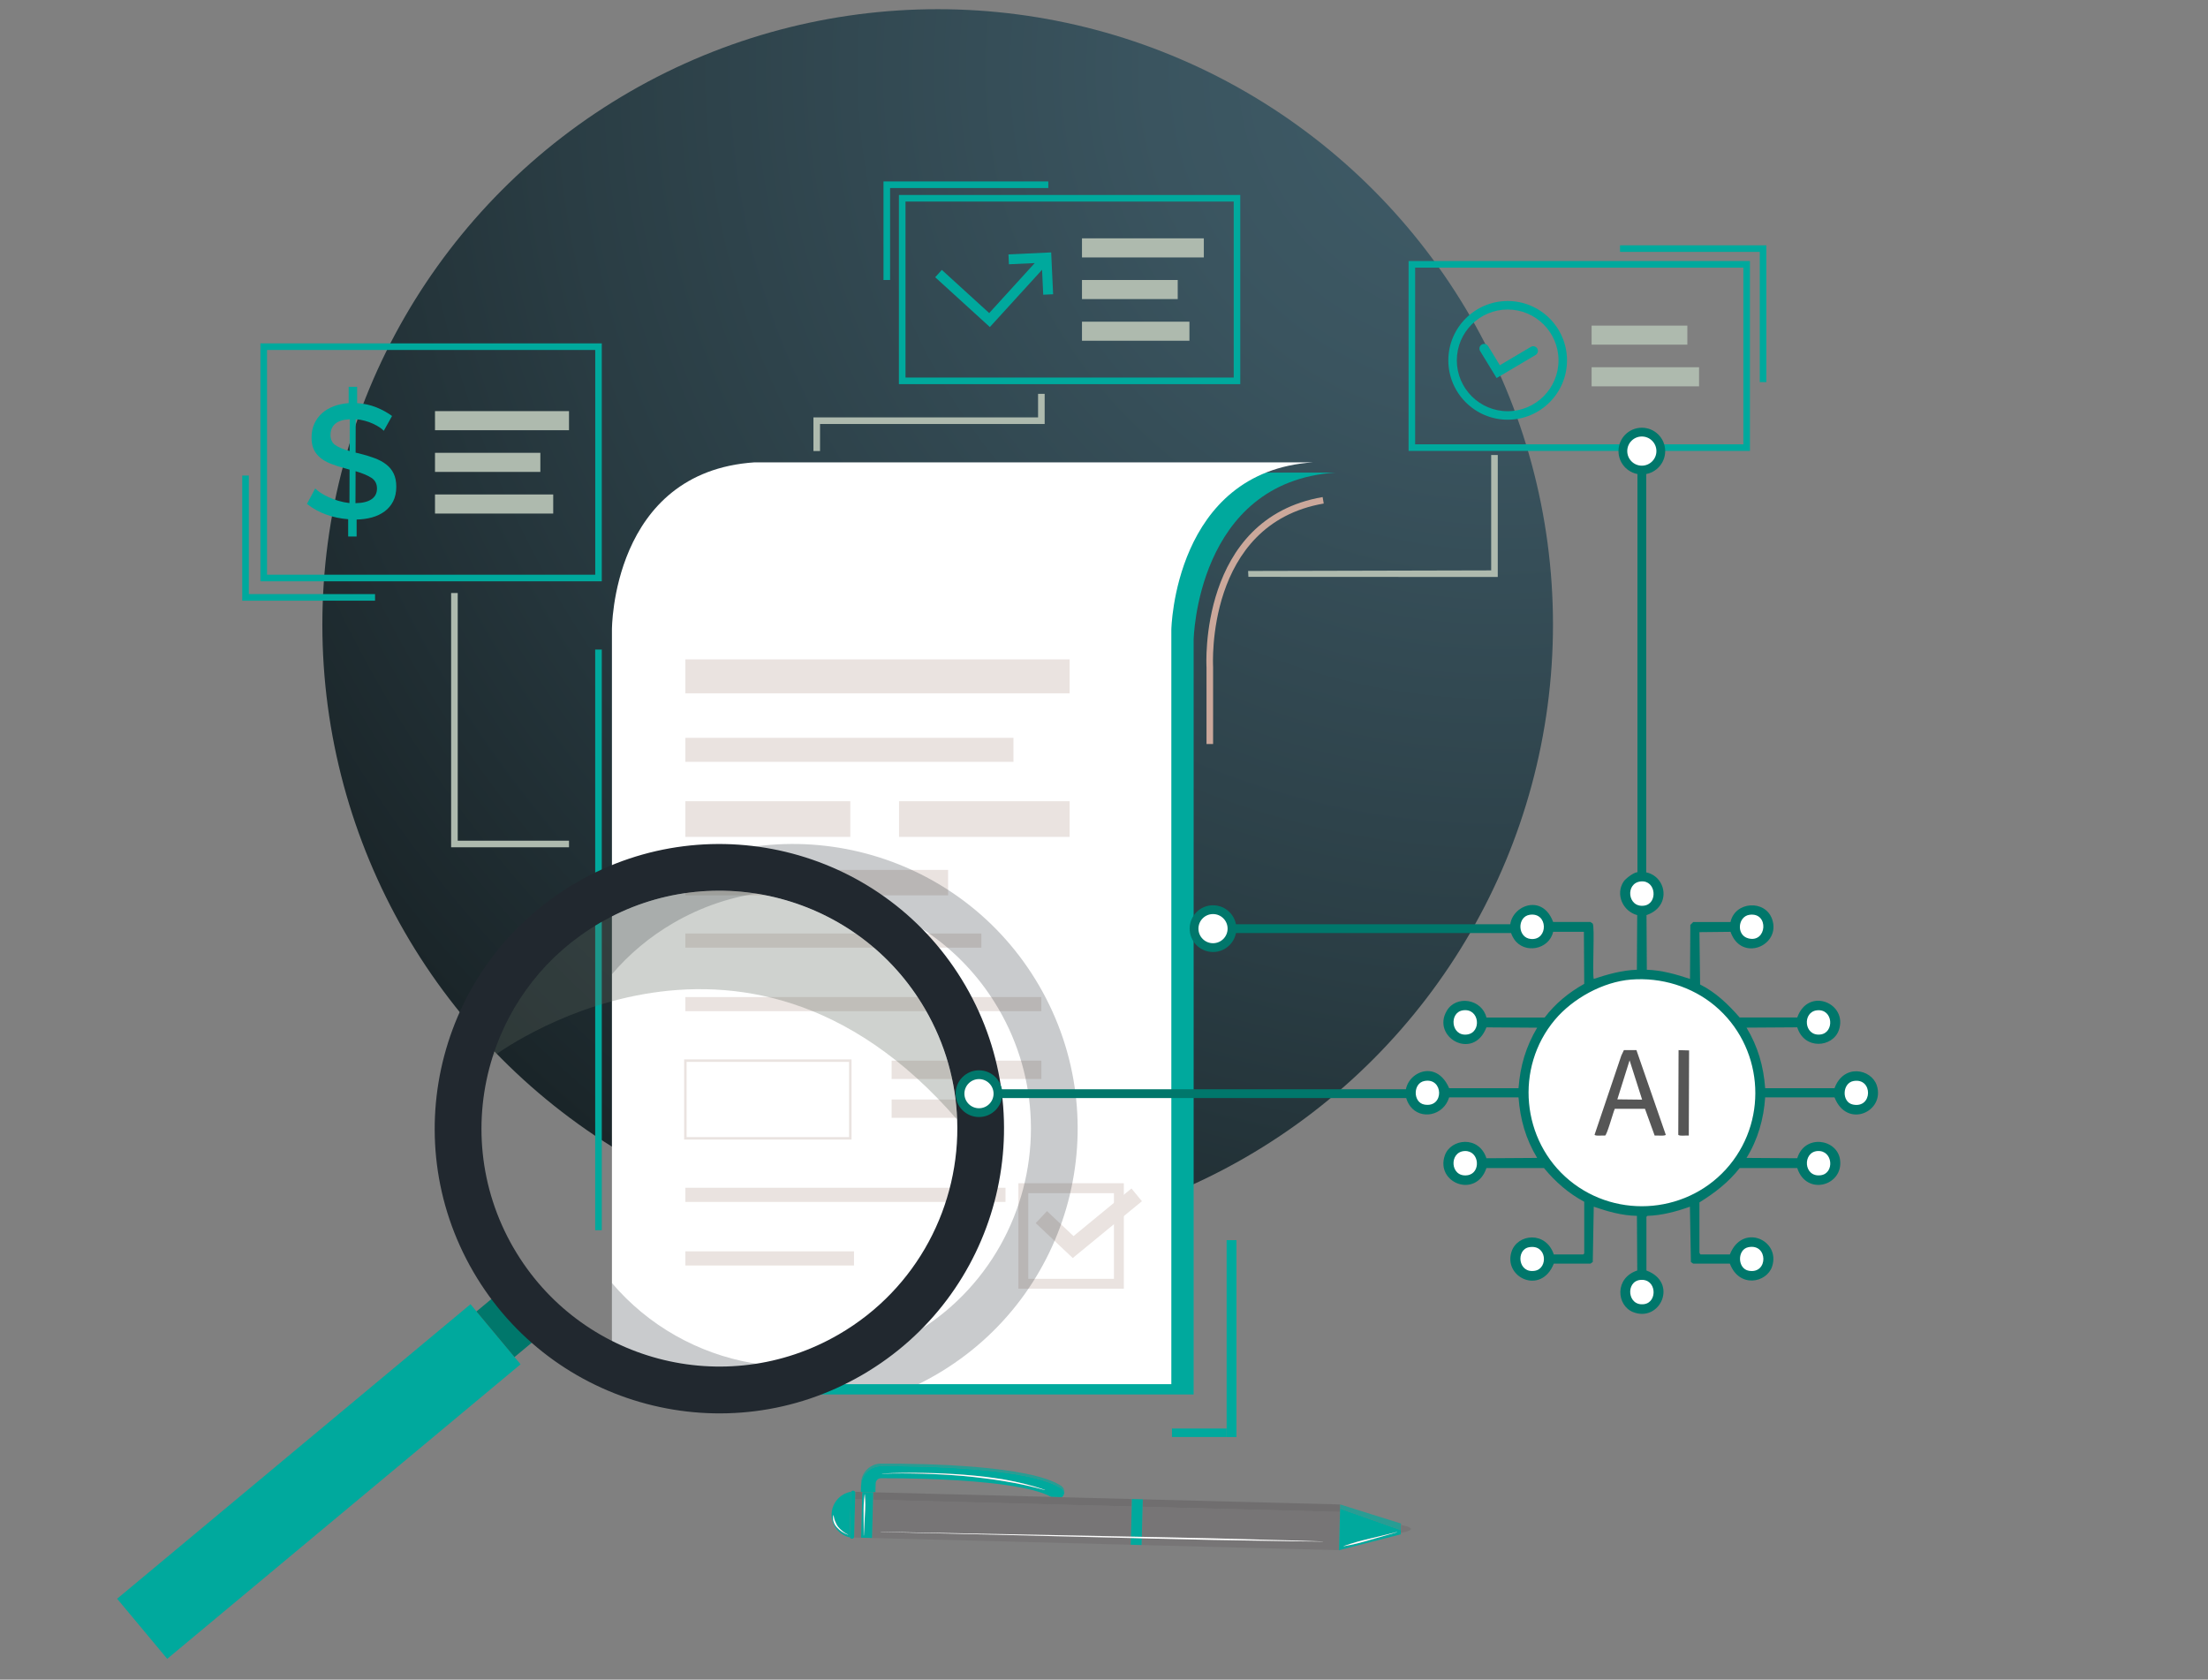 <?xml version="1.0" encoding="UTF-8"?>
<svg xmlns="http://www.w3.org/2000/svg" xmlns:xlink="http://www.w3.org/1999/xlink" viewBox="0 0 535.5 407.33">
  <rect x="0" y="0" width="535.5" height="407.33" fill="#808080" stroke="none"/>
  <defs>
    <style>
      .cls-1 {
        fill: #777576;
      }

      .cls-2 {
        opacity: .69;
      }

      .cls-2, .cls-3 {
        fill: #00a99d;
      }

      .cls-4 {
        fill: #00776b;
      }

      .cls-5 {
        fill: #88d3c4;
      }

      .cls-5, .cls-6 {
        stroke: #00776b;
        stroke-miterlimit: 10;
        stroke-width: 2.13px;
      }

      .cls-7 {
        fill: #cba89b;
      }

      .cls-8, .cls-6 {
        fill: #fff;
      }

      .cls-9 {
        fill: none;
      }

      .cls-10 {
        fill: url(#radial-gradient);
      }

      .cls-11 {
        fill: #eae3e0;
      }

      .cls-12 {
        fill: #1e262e;
        mix-blend-mode: hard-light;
        opacity: .24;
      }

      .cls-13 {
        fill: #5e675f;
        opacity: .3;
      }

      .cls-14 {
        isolation: isolate;
      }

      .cls-15 {
        fill: #aebaae;
      }

      .cls-16 {
        fill: #565656;
      }

      .cls-17 {
        fill: #706e6f;
      }

      .cls-18 {
        fill: #21282f;
      }

      .cls-19 {
        clip-path: url(#clippath);
      }
    </style>
    <clipPath id="clippath">
      <circle class="cls-9" cx="227.41" cy="151.46" r="149.23"/>
    </clipPath>
    <radialGradient id="radial-gradient" cx="5865.32" cy="2103.89" fx="5865.32" fy="2103.89" r="171.4" gradientTransform="translate(6170.78 -15819.54) rotate(90) scale(2.7 2.76)" gradientUnits="userSpaceOnUse">
      <stop offset="0" stop-color="#405d69"/>
      <stop offset=".18" stop-color="#3a545f"/>
      <stop offset=".48" stop-color="#2a3d44"/>
      <stop offset=".87" stop-color="#111719"/>
      <stop offset="1" stop-color="#080a0a"/>
    </radialGradient>
  </defs>
  <g class="cls-14">
    <g id="_Слой_1" data-name="Слой_1">
      <g>
        <g class="cls-19">
          <rect class="cls-10" x="70.86" y="-.48" width="312.73" height="306.1"/>
        </g>
        <g>
          <path class="cls-3" d="M323.92,114.61h-135.5c-34.75,2.31-34.6,40.6-34.6,40.6h0v182.95h135.67v-182.95s.64-38.41,34.43-40.6Z"/>
          <rect class="cls-3" x="144.35" y="157.52" width="1.6" height="140.81"/>
          <path class="cls-3" d="M300.8,93.16h-82.79v-45.88h82.79v45.88ZM219.61,91.56h79.6v-42.68h-79.6v42.68Z"/>
          <path class="cls-3" d="M145.95,140.97H63.16v-57.7h82.79v57.7ZM64.76,139.37h79.6v-54.5h-79.6v54.5Z"/>
          <path class="cls-3" d="M424.41,109.35h-82.79v-46.05h82.79v46.05ZM343.21,107.75h79.6v-42.85h-79.6v42.85Z"/>
          <path class="cls-8" d="M318.51,112.12c-33.79,2.18-34.43,40.6-34.43,40.6v182.95h-135.67v-182.95s-.15-38.29,34.6-40.6h135.5Z"/>
          <rect class="cls-11" x="166.22" y="159.91" width="93.19" height="8.22"/>
          <rect class="cls-11" x="166.22" y="178.93" width="79.57" height="5.82"/>
          <rect class="cls-11" x="166.22" y="194.3" width="40" height="8.65"/>
          <rect class="cls-11" x="218.04" y="194.3" width="41.37" height="8.65"/>
          <rect class="cls-11" x="166.22" y="210.96" width="63.72" height="6.17"/>
          <rect class="cls-11" x="166.22" y="226.38" width="71.79" height="3.43"/>
          <rect class="cls-11" x="166.22" y="241.79" width="86.33" height="3.43"/>
          <path class="cls-11" d="M206.52,276.35h-40.6v-19.44h40.6v19.44ZM166.52,275.75h39.4v-18.24h-39.4v18.24Z"/>
          <rect class="cls-11" x="216.24" y="257.21" width="36.32" height="4.45"/>
          <rect class="cls-11" x="216.24" y="266.63" width="25.74" height="4.45"/>
          <rect class="cls-11" x="166.22" y="288.04" width="77.64" height="3.43"/>
          <rect class="cls-11" x="166.22" y="303.46" width="40.9" height="3.43"/>
          <g>
            <path class="cls-3" d="M362.97,91.68l-4-6.55c-.33-.54-.16-1.24.38-1.57.54-.33,1.24-.16,1.57.38l2.83,4.63,7.52-4.45c.54-.32,1.24-.14,1.56.4.32.54.14,1.24-.4,1.56l-9.46,5.6Z"/>
            <path class="cls-3" d="M365.65,101.78c-7.93,0-14.39-6.45-14.39-14.39s6.45-14.39,14.39-14.39,14.39,6.45,14.39,14.39-6.45,14.39-14.39,14.39ZM365.65,75.06c-6.8,0-12.33,5.53-12.33,12.33s5.53,12.33,12.33,12.33,12.33-5.53,12.33-12.33-5.53-12.33-12.33-12.33Z"/>
          </g>
          <polygon class="cls-3" points="252.73 65.42 253.01 71.47 255.41 71.36 254.94 61.21 244.58 61.69 244.69 64.09 250.95 63.8 239.91 75.92 228.42 65.45 226.81 67.23 240.07 79.31 252.73 65.42"/>
          <path class="cls-3" d="M93.08,104.47c-.23-.26-.58-.54-1.04-.85-.46-.3-.98-.59-1.58-.87-.6-.28-1.26-.51-1.98-.71-.72-.2-1.45-.32-2.21-.38l-.03,8.11.74.16c1.41.34,2.68.73,3.81,1.15,1.13.42,2.09.93,2.87,1.54.78.6,1.39,1.34,1.81,2.22.43.88.64,1.94.64,3.19,0,1.38-.26,2.56-.76,3.54-.5.98-1.19,1.79-2.06,2.44-.88.65-1.9,1.14-3.06,1.46-1.16.32-2.41.49-3.74.52v4.11s-2.05,0-2.05,0v-4.19c-1.87-.14-3.65-.51-5.35-1.13-1.7-.62-3.25-1.48-4.65-2.58l2.01-3.75c.29.31.7.66,1.25,1.02.55.37,1.19.72,1.92,1.06.73.34,1.53.65,2.41.91.87.26,1.78.45,2.72.56l.03-8.11c-.16-.05-.32-.1-.49-.14-.17-.04-.33-.09-.49-.14-1.38-.37-2.59-.76-3.62-1.17-1.03-.41-1.88-.9-2.56-1.48-.68-.58-1.19-1.25-1.54-2.02-.35-.77-.52-1.71-.52-2.8,0-1.28.23-2.41.68-3.4.45-.99,1.08-1.84,1.89-2.56.81-.71,1.76-1.27,2.84-1.67,1.08-.4,2.28-.65,3.59-.75v-3.95s2.05,0,2.05,0v3.95c1.68.11,3.25.45,4.68,1.03,1.43.58,2.7,1.28,3.79,2.09l-2.01,3.6ZM80.15,105.45c0,1.1.38,1.92,1.15,2.47.77.55,1.94,1.04,3.5,1.46l.03-7.71c-1.59.07-2.77.44-3.53,1.1-.76.66-1.14,1.56-1.14,2.68ZM91.43,118.48c0-1.15-.45-2.02-1.36-2.61-.91-.59-2.19-1.12-3.83-1.6l-.03,7.75c1.67-.02,2.96-.33,3.86-.93.9-.6,1.36-1.47,1.36-2.62Z"/>
          <rect class="cls-15" x="105.5" y="99.7" width="32.5" height="4.63"/>
          <rect class="cls-15" x="105.5" y="109.81" width="25.55" height="4.63"/>
          <rect class="cls-15" x="105.5" y="119.91" width="28.67" height="4.63"/>
          <rect class="cls-15" x="386.01" y="78.96" width="23.22" height="4.62"/>
          <rect class="cls-15" x="386.01" y="89.06" width="26.06" height="4.63"/>
          <rect class="cls-15" x="262.41" y="57.8" width="29.55" height="4.63"/>
          <rect class="cls-15" x="262.41" y="67.9" width="23.22" height="4.63"/>
          <rect class="cls-15" x="262.41" y="78.01" width="26.06" height="4.62"/>
          <path class="cls-15" d="M363.25,139.92c-20.16-.01-40.32-.02-60.48-.03-.02-.48-.05-.95-.07-1.43,19.65-.05,39.3-.09,58.95-.14v-27.98h1.6v29.58Z"/>
          <polygon class="cls-15" points="198.88 109.38 197.28 109.38 197.28 101.22 251.76 101.22 251.76 95.51 253.36 95.51 253.36 102.82 198.88 102.82 198.88 109.38"/>
          <polygon class="cls-15" points="138 205.47 109.41 205.47 109.41 143.81 111.01 143.81 111.01 203.87 138 203.87 138 205.47"/>
          <path class="cls-7" d="M294.21,180.43h-1.6v-18.63c-.02-.31-2.01-36.06,28.16-41.26l.27,1.57c-28.76,4.96-26.85,39.28-26.83,39.63v18.68Z"/>
          <polygon class="cls-3" points="428.39 92.66 426.79 92.66 426.79 61.08 392.9 61.08 392.9 59.49 428.39 59.49 428.39 92.66"/>
          <polygon class="cls-3" points="90.96 145.67 58.75 145.67 58.75 115.32 60.35 115.32 60.35 144.07 90.96 144.07 90.96 145.67"/>
          <polygon class="cls-3" points="215.87 67.9 214.27 67.9 214.27 44 254.24 44 254.24 45.6 215.87 45.6 215.87 67.9"/>
          <path class="cls-11" d="M272.56,312.51h-25.57v-25.57h25.57v25.57ZM249.39,310.12h20.77v-20.77h-20.77v20.77Z"/>
          <polygon class="cls-11" points="260.17 305.08 251.19 296.61 253.93 293.7 260.36 299.76 274.41 288.21 276.95 291.3 260.17 305.08"/>
          <path class="cls-12" d="M252.02,239.04c-19.14-32.97-61.39-44.17-94.36-25.03-3.31,1.92-6.4,4.08-9.26,6.43v15.83c4.13-4.85,9.13-9.08,14.95-12.46,27.55-16,62.86-6.63,78.87,20.92,4.91,8.46,7.43,17.65,7.77,26.78.03.71.04,1.42.04,2.14,0,19.89-10.29,39.24-28.73,49.95-24.51,14.23-55.17,8.39-72.9-12.47v15.85c4.17,3.44,8.7,6.35,13.48,8.68h60.89c1.42-.7,2.83-1.45,4.22-2.26,32.97-19.14,44.17-61.39,25.03-94.36Z"/>
          <rect class="cls-3" x="21.56" y="349.77" width="111.56" height="18.97" transform="translate(366.75 585.73) rotate(140.19)"/>
          <rect class="cls-4" x="119.5" y="314.44" width="5.96" height="14.4" transform="translate(422.47 490.32) rotate(140.19)"/>
          <path class="cls-18" d="M114.77,308.38c19.15,32.97,61.39,44.17,94.36,25.03,32.97-19.15,44.17-61.39,25.03-94.36-19.15-32.97-61.39-44.17-94.36-25.03-32.97,19.15-44.17,61.39-25.03,94.36ZM124.58,302.68c-8.49-14.62-9.84-31.43-5.11-46.38,4.18-13.22,13.1-24.98,26.03-32.49,27.55-16,62.86-6.64,78.87,20.92,4.91,8.46,7.43,17.65,7.77,26.78,0,0,0,0,0,0,.77,20.63-9.59,40.99-28.69,52.08-27.55,16-62.86,6.64-78.87-20.92Z"/>
          <path class="cls-13" d="M119.46,256.3s60.09-45.63,112.67,15.22c0,0,0,0,0,0-.34-9.14-2.86-18.33-7.77-26.78-16-27.55-51.31-36.92-78.87-20.92-12.93,7.51-21.86,19.27-26.03,32.49Z"/>
          <path class="cls-3" d="M257.31,360.31c.53.35.82.94.8,1.53l-.02.16c-.1-.43-.36-.82-.75-1.08-7.57-4.94-33.05-5.41-43.66-5.37-2.64,0-4.76,2.08-4.83,4.72l-.04,1.53h.3s0,.03,0,.03v-.02s2.63.07,2.63.07h0s0,0,0,0h.57s.04-1.5.04-1.5l.02-.63c.02-.72.59-1.28,1.3-1.28,3.46-.01,7.05.04,10.63.15,1.04.03,2.09.07,3.12.12.04,0,.08,0,.13,0,11.91.51,23.03,1.81,27.4,4.27l2.61.07c.1-.1.2-.2.28-.32.18-.28.28-.6.29-.92.02-.59-.27-1.18-.8-1.53-5.76-3.76-21.87-4.93-33.93-5.26-3.79-.1-7.19-.13-9.73-.12-.66,0-1.29.13-1.86.37.57-.23,1.19-.36,1.84-.37,10.6-.03,36.09.43,43.66,5.37ZM253.42,361.35c-3.2-.89-6.44-1.59-9.71-2.14-1.64-.25-3.27-.53-4.92-.71-1.64-.23-3.29-.38-4.94-.55-3.31-.29-6.62-.47-9.94-.57-3.32-.09-6.64-.12-9.96,0l-.02-.02.02-.02c3.32-.16,6.64-.19,9.97-.15,3.32.06,6.65.2,9.96.45,1.66.15,3.32.27,4.97.48,1.65.18,3.3.46,4.94.71,3.27.62,6.52,1.38,9.66,2.48v.02s-.01.01-.01.01Z"/>
          <path class="cls-2" d="M208.82,361.8l.04-1.53c.07-2.64,2.19-4.72,4.83-4.72,10.6-.03,36.09.43,43.66,5.37.4.26.65.65.75,1.08l.02-.16c.01-.59-.27-1.18-.8-1.53-7.57-4.94-33.05-5.41-43.66-5.37-.65,0-1.28.13-1.84.37-1.72.71-2.93,2.37-2.99,4.36l-.02.89-.02.96v.29s.04,0,.04,0Z"/>
          <polygon class="cls-1" points="267.24 372.81 213.63 371.51 213.62 371.49 213.63 371.47 267.25 372.5 274.28 372.64 274.47 365.33 211.73 363.69 211.48 372.97 274.22 374.61 274.27 372.98 267.24 372.81"/>
          <polygon class="cls-1" points="324.99 366.65 277.11 365.4 276.92 372.69 280.65 372.76 294.05 373.05 307.46 373.41 314.16 373.59 320.86 373.81 320.88 373.83 320.86 373.84 314.15 373.77 307.45 373.66 294.05 373.44 280.64 373.14 276.91 373.05 276.87 374.68 324.7 375.93 324.74 375.93 324.99 366.65"/>
          <path class="cls-1" d="M209.08,363.62l-1.69-.04-.24,9.09c0,.07-.02.13-.04.19l1.73.05.24-9.28Z"/>
          <rect class="cls-1" x="211.76" y="361.88" height="0" transform="translate(-105.92 88.24) rotate(-18.92)"/>
          <path class="cls-17" d="M207.43,362l-.04,1.57,1.69.04.05-1.78v-.02s-.31,0-.31,0h-.05s-.57-.02-.57-.02l-.83-.02c.04.07.07.15.06.24Z"/>
          <polygon class="cls-17" points="325.03 364.84 325.04 364.84 325.04 364.84 257.57 363.08 254.96 363.01 229.81 362.35 229.56 362.35 226.26 362.26 212.32 361.9 211.76 361.88 211.76 361.88 211.76 361.88 211.77 361.89 211.73 363.69 274.47 365.33 274.51 363.52 277.16 363.59 277.11 365.4 324.99 366.65 325.01 365.86 325.01 365.86 325.03 364.84"/>
          <path class="cls-3" d="M206.36,361.98c0-.09.03-.16.07-.23-1.7.28-3.14,1.3-3.98,2.74-.44.76-.72,1.63-.76,2.57,0,.04-.01.07-.01.11-.07,2.76,1.84,5.08,4.44,5.66-.02-.06-.03-.12-.03-.19l.28-10.66ZM205.69,372.18c-1-.35-1.94-.93-2.67-1.74-.37-.4-.68-.87-.84-1.4l-.1-.4c-.01-.14-.03-.27-.03-.41-.03-.27.03-.55.07-.81l.02-.02h.02s0,.02,0,.02c.11.53.18,1.03.39,1.49.2.46.4.93.72,1.33.32.4.69.77,1.11,1.08.41.32.86.6,1.34.82v.02s-.01.01-.01.01Z"/>
          <path class="cls-3" d="M325.01,365.86l-.02.79-.24,9.28,14.98-3.85v-.37s.03-.64.03-.64l-14.74-5.21ZM329.16,374.29c-1.09.25-2.17.51-3.28.69l-.02-.02v-.02c1.06-.39,2.13-.7,3.2-1.02,1.07-.31,2.16-.55,3.25-.82,2.17-.54,4.33-1.06,6.51-1.58h.02s-.01.04-.01.04c-2.14.62-4.29,1.24-6.44,1.84-1.07.31-2.14.63-3.23.89Z"/>
          <polygon class="cls-2" points="325.04 364.84 325.03 364.84 325.01 365.86 325.01 365.86 339.75 371.06 339.75 371.06 339.76 370.68 339.79 369.47 332.47 367.18 326.95 365.44 325.04 364.84"/>
          <path class="cls-3" d="M211.73,363.69l.05-1.8h-.02s-2.63-.07-2.63-.07v.02s-.05,1.78-.05,1.78l-.24,9.28h0s2.65.07,2.65.07h0s.24-9.28.24-9.28ZM209.47,364.88c.05-.83.1-1.66.23-2.49l.02-.02.02.02c.09.83.1,1.67.12,2.5,0,.83-.06,1.66-.1,2.49-.07,1.66-.15,3.33-.25,4.99l-.02.02-.02-.02c-.02-1.66-.02-3.33-.02-4.99,0-.83-.03-1.67.02-2.5Z"/>
          <polygon class="cls-3" points="274.27 372.98 274.22 374.61 274.22 374.61 276.87 374.68 276.87 374.68 276.91 373.05 274.27 372.98"/>
          <polygon class="cls-3" points="277.16 363.59 274.51 363.52 274.47 365.33 274.28 372.64 276.92 372.69 277.11 365.4 277.16 363.59"/>
          <path class="cls-1" d="M342.19,370.79c.01-.55-2.41-.99-2.41-.99l-.02.87v.39s-.03.64-.03.64v.03s.67-.11,1.31-.29c.58-.17,1.14-.39,1.15-.65Z"/>
          <path class="cls-3" d="M207.39,363.58l.04-1.57c0-.09-.02-.16-.06-.24-.08-.15-.23-.26-.41-.27h-.09c-.18,0-.34.09-.43.24-.04.07-.07.15-.07.23l-.28,10.66c0,.07.01.13.03.19.07.18.24.31.44.32h.09c.2,0,.38-.11.46-.29.03-.06.04-.12.04-.19l.24-9.09Z"/>
          <polygon class="cls-8" points="267.25 372.5 213.63 371.47 213.62 371.49 213.63 371.51 267.24 372.81 274.27 372.98 276.91 373.05 280.64 373.14 294.05 373.44 307.45 373.66 314.15 373.77 320.86 373.84 320.88 373.83 320.86 373.81 314.16 373.59 307.46 373.41 294.05 373.05 280.65 372.76 276.92 372.69 274.28 372.64 267.25 372.5"/>
          <path class="cls-8" d="M338.82,371.55v-.02s-.01-.01-.01-.01c-2.17.52-4.34,1.04-6.51,1.58-1.08.27-2.17.51-3.25.82-1.07.32-2.14.63-3.19,1.02v.02s.01.02.01.02c1.11-.18,2.19-.44,3.28-.69,1.09-.26,2.15-.59,3.23-.89,2.15-.6,4.3-1.22,6.44-1.84Z"/>
          <path class="cls-8" d="M204.37,371.33c-.41-.31-.79-.68-1.11-1.08-.32-.4-.52-.87-.72-1.33-.21-.46-.28-.97-.39-1.49h0s-.02-.02-.02-.02l-.02.02c-.04.26-.1.54-.07.81,0,.14.02.27.03.41l.1.4c.16.53.47,1.01.84,1.4.73.81,1.67,1.39,2.67,1.74h.02s-.01-.04-.01-.04c-.48-.22-.93-.5-1.34-.82Z"/>
          <path class="cls-8" d="M209.45,367.37c0,1.66,0,3.33.02,4.99l.02.02.02-.02c.09-1.66.18-3.33.25-4.99.04-.83.1-1.66.1-2.49-.02-.83-.03-1.66-.12-2.5l-.02-.02-.02.02c-.13.83-.18,1.66-.23,2.49-.04.83-.02,1.66-.02,2.5Z"/>
          <path class="cls-8" d="M243.78,358.83c-1.65-.25-3.29-.53-4.94-.71-1.65-.21-3.31-.33-4.97-.48-3.32-.25-6.64-.4-9.96-.45-3.32-.04-6.65-.02-9.97.15l-.02.02.02.02c3.32-.11,6.64-.09,9.96,0,3.32.1,6.63.28,9.94.57,1.65.17,3.3.32,4.94.55,1.65.18,3.28.46,4.92.71,3.27.54,6.51,1.24,9.71,2.14h.02s-.01-.04-.01-.04c-3.14-1.11-6.39-1.87-9.66-2.48Z"/>
          <rect class="cls-3" x="297.49" y="300.74" width="2.38" height="47.75"/>
          <rect class="cls-3" x="284.23" y="346.42" width="13.26" height="2.06"/>
        </g>
      </g>
      <g>
        <circle class="cls-8" cx="398.49" cy="265.22" r="28.29"/>
        <circle class="cls-8" cx="450.21" cy="265.03" r="3.74"/>
        <circle class="cls-8" cx="440.75" cy="248.06" r="3.74"/>
        <circle class="cls-8" cx="440.75" cy="282.08" r="3.74"/>
        <circle class="cls-8" cx="424.84" cy="305.3" r="3.74"/>
        <circle class="cls-8" cx="398.19" cy="313.34" r="3.74"/>
        <circle class="cls-8" cx="371.6" cy="305.31" r="3.74"/>
        <circle class="cls-8" cx="355.36" cy="281.82" r="3.74"/>
        <circle class="cls-8" cx="346.5" cy="264.99" r="3.74"/>
        <circle class="cls-8" cx="354.99" cy="248.21" r="3.74"/>
        <circle class="cls-8" cx="371.58" cy="225.04" r="3.74"/>
        <circle class="cls-8" cx="398.19" cy="216.46" r="3.74"/>
        <circle class="cls-8" cx="424.76" cy="224.53" r="3.74"/>
        <path class="cls-4" d="M397.02,211.53c6.64-1.08,9.31,8,2.3,10.39.03,4.42.05,8.83.08,13.25,3.63.11,7.07,1.1,10.47,2.22.03-4.36.05-8.73.08-13.09l.71-.71h9.04c1.07-5.01,8.39-5.49,10.08-.71,2.27,6.42-7.47,10.6-10.08,3.09-2.51.03-5.02.05-7.54.08.05,4.23.11,8.46.16,12.69,3.78,1.9,6.85,4.84,9.6,8.01h13.96c2.68-7.55,12.38-3.44,10.08,3.09-1.47,4.17-8.35,4.85-10.08-.71-4.1.03-8.2.05-12.3.08,2.75,4.58,4.13,9.33,4.52,14.68h16.82c2.23-6.02,8.91-4.67,10.24-.71,2.13,6.38-7.21,10.68-10.24,2.94h-16.82c-.35,5.23-1.77,10.22-4.52,14.68,4.1.03,8.2.05,12.3.08,1.82-5.96,9.74-4.69,10.39.4.81,6.28-8.16,8.85-10.39,1.98h-13.96c-2.74,3.48-6.02,6-9.76,8.33v12.22c.08.13.16.26.24.4h7.14c3.03-7.71,12.38-3.48,10.24,2.94-1.32,3.95-7.97,5.3-10.24-.71h-8.89c-.19-.13-.37-.26-.56-.4-.08-4.47-.16-8.94-.24-13.41-3.33,1.18-6.75,2.11-10.31,2.22l-.24.24v13.01c7.85,2.93,3.28,12.7-3.25,10.08-3.98-1.6-4.55-8.23,1.03-10.08-.03-4.42-.05-8.83-.08-13.25-3.63-.07-7.09-1.05-10.47-2.22-.08,4.47-.16,8.94-.24,13.41-.19.13-.37.26-.56.4h-8.89c-3.07,7.73-12.34,3.36-10.24-2.94,1.44-4.31,8.32-5.03,10.24.71h7.14l.24-.24v-12.54c-3.8-2.02-7.03-4.86-9.76-8.17h-13.96c-2.52,7.51-12.44,3.59-10.08-3.09,1.42-4.04,8.24-4.9,10.08.71,4.1-.03,8.2-.05,12.3-.08-2.78-4.64-4.09-9.27-4.52-14.68h-16.82c-1.38,4.52-6.94,5.51-9.44,2.14-4.5-6.05,5.61-13.24,9.44-4.36h16.82c.42-5.42,1.77-10.01,4.52-14.68-4.1-.03-8.2-.05-12.3-.08-3.17,8.25-13.43,2.36-9.6-4.05,2.31-3.86,8.52-2.83,9.6,1.67h14.12c2.57-3.4,5.89-6.1,9.6-8.17-.03-4.21-.05-8.41-.08-12.62h-7.46c-.98,4.34-6.97,5.45-9.44,1.82-4.24-6.22,6.23-12.82,9.44-4.21h9.04c.19.13.37.26.56.4.53.82-.13,11.53.24,13.41,3.41-1.12,6.85-2.1,10.47-2.22.03-4.42.05-8.83.08-13.25-3.47-.92-5.32-5-3.33-8.09.5-.78,2.34-2.15,3.25-2.3ZM397.97,213.75c-3.86.34-3.28,6.46.79,5.87,3.36-.48,2.92-6.2-.79-5.87ZM370.99,221.84c-3.1.47-3,5.61.32,5.87,4.25.34,4.17-6.55-.32-5.87ZM424.31,221.84c-2.84.39-3.28,4.92-.32,5.71,4.55,1.22,5.11-6.37.32-5.71ZM395.59,237.55c-6.82.54-14.12,4.56-18.49,9.76-9.76,11.61-8.13,29.33,3.57,38.96,11.7,9.62,29.2,7.94,38.8-3.73,9.57-11.64,7.95-28.98-3.57-38.64-5.58-4.67-13.03-6.93-20.31-6.35ZM354.81,245.01c-3.42.49-2.93,6.32.95,5.87,3.65-.42,3.11-6.46-.95-5.87ZM440.65,245.01c-3.57.4-3.16,6.28.79,5.87,3.53-.36,3.2-6.32-.79-5.87ZM345.44,262.15c-2.8.55-2.77,5.21,0,5.71,4.88.89,4.68-6.64,0-5.71ZM449.54,262.15c-2.77.48-2.94,5.13-.16,5.71,4.83,1.01,4.9-6.54.16-5.71ZM355.28,279.13c-3.91.1-3.65,6.49.63,5.87,3.32-.48,2.94-5.96-.63-5.87ZM440.81,279.13c-3.69.23-3.45,6.45.79,5.87,3.37-.46,2.95-6.1-.79-5.87ZM370.83,302.46c-3.21.58-2.71,6.43,1.43,5.71,3.29-.57,2.91-6.5-1.43-5.71ZM423.99,302.46c-2.7.57-2.65,5.22.16,5.71,4.77.83,4.66-6.73-.16-5.71ZM397.81,310.39c-3.61.36-3.15,6.46.95,5.87,3.32-.48,3.03-6.27-.95-5.87Z"/>
        <g>
          <path class="cls-16" d="M393.84,254.66h3.04c2.37,6.84,4.74,13.67,7.11,20.51-.1.4-2.21.13-2.69.21-.78-2.16-1.57-4.33-2.35-6.49h-7.32c-.4.87-1.89,6.34-2.35,6.49-.47-.08-2.45.19-2.55-.21,2.16-6.4,4.33-12.8,6.49-19.2.21-.44.41-.87.62-1.31ZM395.22,257.14c-.99,3.15-1.98,6.31-2.97,9.46,2,.02,4.01.05,6.01.07-1.01-3.18-2.03-6.35-3.04-9.53Z"/>
          <path class="cls-16" d="M407.1,254.66c.85.02,1.7.05,2.55.07-.02,6.88-.05,13.76-.07,20.65-.49-.08-2.4.2-2.55-.21.02-6.84.05-13.67.07-20.51Z"/>
        </g>
        <line class="cls-5" x1="398.19" y1="212.73" x2="398.19" y2="110.61"/>
        <circle class="cls-6" cx="398.19" cy="109.39" r="4.6"/>
        <line class="cls-5" x1="367.85" y1="225.2" x2="292.75" y2="225.2"/>
        <circle class="cls-6" cx="294.19" cy="225.2" r="4.6"/>
        <line class="cls-5" x1="341.19" y1="265.22" x2="238.64" y2="265.22"/>
        <circle class="cls-6" cx="237.43" cy="265.22" r="4.6"/>
      </g>
    </g>
  </g>
</svg>